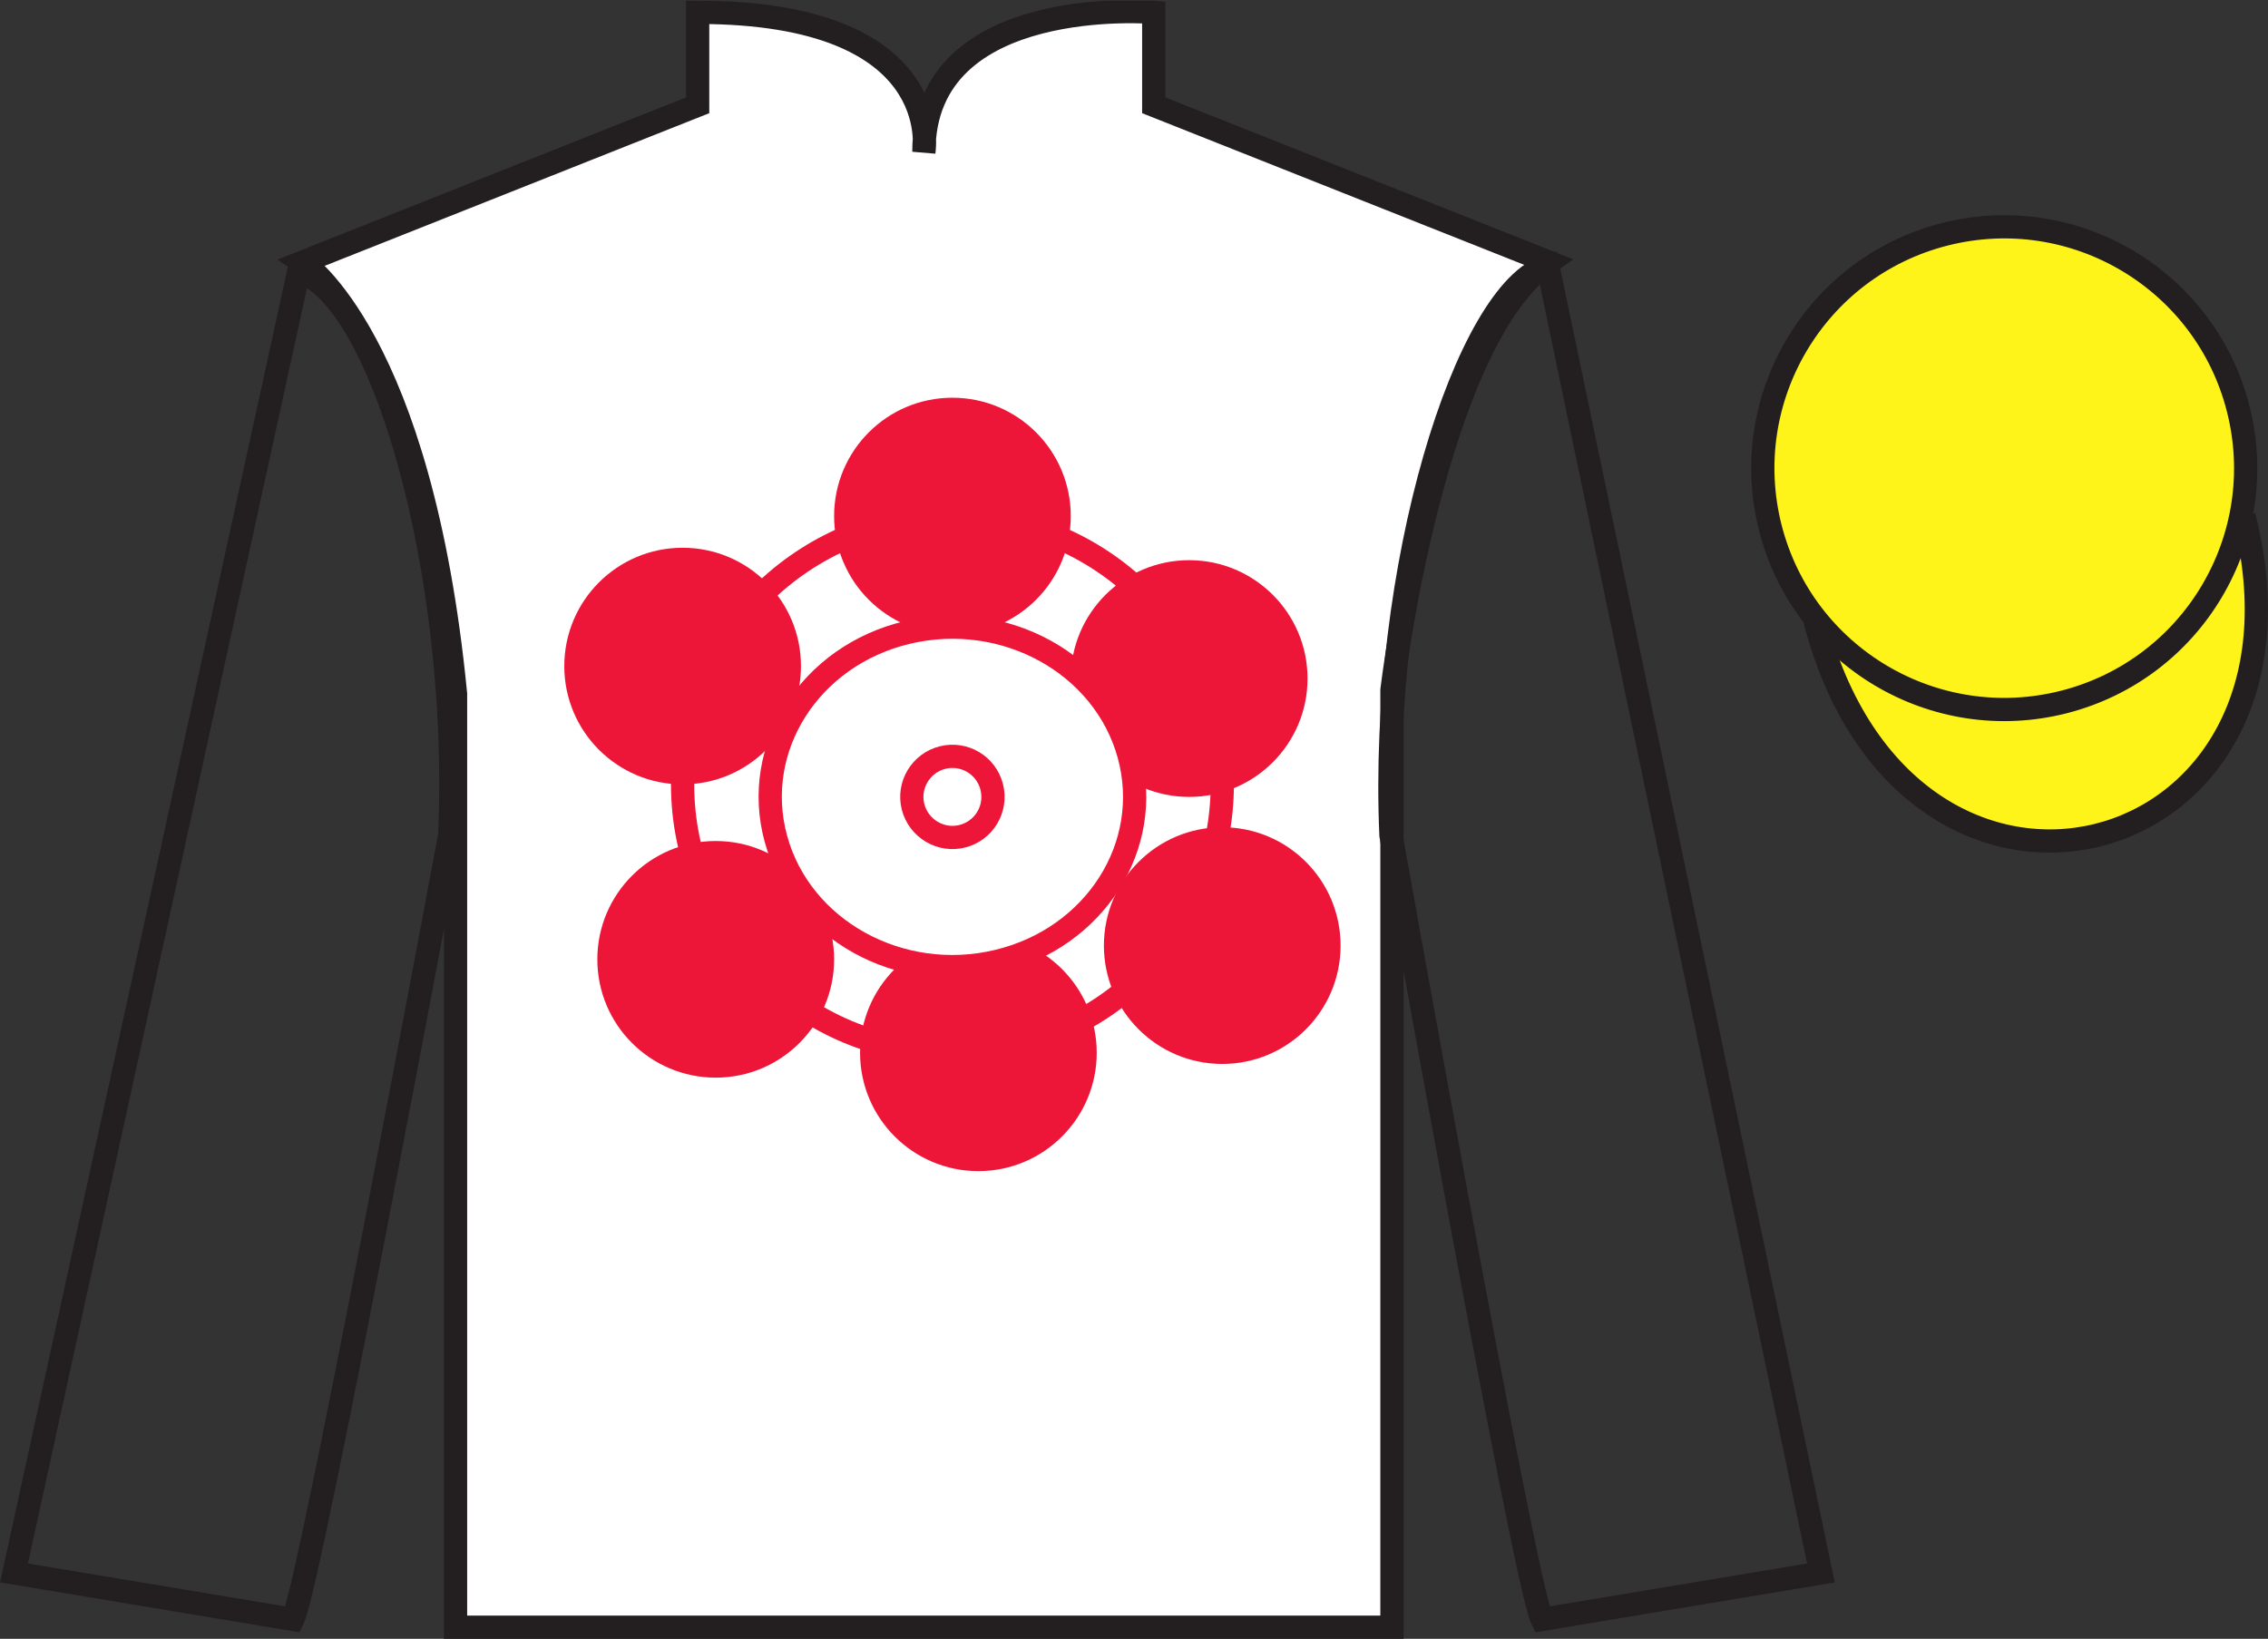 <?xml version="1.0" encoding="UTF-8"?>
<svg xmlns="http://www.w3.org/2000/svg" xmlns:xlink="http://www.w3.org/1999/xlink" width="97.59pt" height="70.53pt" viewBox="0 0 97.59 70.53" version="1.1">
<rect x="0" y="0" width="97.59" height="70.53" fill="#333333" stroke="none"/>
<defs>
<clipPath id="clip1">
  <path d="M 0 70.531 L 97.59 70.531 L 97.59 0.031 L 0 0.031 L 0 70.531 Z M 0 70.531 "/>
</clipPath>
</defs>
<g id="surface0">
<g clip-path="url(#clip1)" clip-rule="nonzero">
<path style=" stroke:none;fill-rule:nonzero;fill:rgb(100%,100%,100%);fill-opacity:1;" d="M 13.02 11.281 C 13.02 11.281 18.102 14.531 19.602 29.863 C 19.602 29.863 19.602 44.863 19.602 70.031 L 59.895 70.031 L 59.895 29.695 C 59.895 29.695 61.684 14.695 66.645 11.281 L 49.645 4.531 L 49.645 0.531 C 49.645 0.531 39.754 -0.305 39.754 6.531 C 39.754 6.531 40.77 0.531 30.02 0.531 L 30.02 4.531 L 13.02 11.281 "/>
<path style="fill:none;stroke-width:10;stroke-linecap:butt;stroke-linejoin:miter;stroke:rgb(13.73%,12.16%,12.549%);stroke-opacity:1;stroke-miterlimit:4;" d="M 130.195 592.487 C 130.195 592.487 181.016 559.987 196.016 406.667 C 196.016 406.667 196.016 256.667 196.016 4.987 L 598.945 4.987 L 598.945 408.347 C 598.945 408.347 616.836 558.347 666.445 592.487 L 496.445 659.987 L 496.445 699.987 C 496.445 699.987 397.539 708.347 397.539 639.987 C 397.539 639.987 407.695 699.987 300.195 699.987 L 300.195 659.987 L 130.195 592.487 Z M 130.195 592.487 " transform="matrix(0.1,0,0,-0.1,0,70.53)"/>
<path style=" stroke:none;fill-rule:nonzero;fill:rgb(100%,100%,100%);fill-opacity:1;" d="M 40.98 45.309 C 47.395 45.309 52.594 40.137 52.594 33.758 C 52.594 27.383 47.395 22.211 40.98 22.211 C 34.57 22.211 29.371 27.383 29.371 33.758 C 29.371 40.137 34.57 45.309 40.98 45.309 "/>
<path style="fill:none;stroke-width:10;stroke-linecap:butt;stroke-linejoin:miter;stroke:rgb(92.863%,8.783%,22.277%);stroke-opacity:1;stroke-miterlimit:4;" d="M 409.805 252.214 C 473.945 252.214 525.938 303.933 525.938 367.722 C 525.938 431.472 473.945 483.191 409.805 483.191 C 345.703 483.191 293.711 431.472 293.711 367.722 C 293.711 303.933 345.703 252.214 409.805 252.214 Z M 409.805 252.214 " transform="matrix(0.1,0,0,-0.1,0,70.53)"/>
<path style="fill:none;stroke-width:10;stroke-linecap:butt;stroke-linejoin:miter;stroke:rgb(13.73%,12.16%,12.549%);stroke-opacity:1;stroke-miterlimit:4;" d="M 126.016 8.347 C 133.516 23.347 193.516 345.847 193.516 345.847 C 198.516 460.847 163.516 578.347 128.516 588.347 L 6.016 28.347 L 126.016 8.347 Z M 126.016 8.347 " transform="matrix(0.1,0,0,-0.1,0,70.53)"/>
<path style="fill:none;stroke-width:10;stroke-linecap:butt;stroke-linejoin:miter;stroke:rgb(13.73%,12.16%,12.549%);stroke-opacity:1;stroke-miterlimit:4;" d="M 783.516 28.347 L 666.016 590.847 C 631.016 580.847 593.516 460.847 598.516 345.847 C 598.516 345.847 656.016 23.347 663.516 8.347 L 783.516 28.347 Z M 783.516 28.347 " transform="matrix(0.1,0,0,-0.1,0,70.53)"/>
<path style="fill:none;stroke-width:10;stroke-linecap:butt;stroke-linejoin:miter;stroke:rgb(13.73%,12.16%,12.549%);stroke-opacity:1;stroke-miterlimit:4;" d="M 866.719 486.902 C 876.055 489.284 881.719 498.777 879.336 508.113 C 876.953 517.448 867.422 523.112 858.086 520.73 C 848.75 518.347 843.125 508.816 845.508 499.48 C 847.891 490.144 857.383 484.519 866.719 486.902 Z M 866.719 486.902 " transform="matrix(0.1,0,0,-0.1,0,70.53)"/>
<path style="fill-rule:nonzero;fill:rgb(100%,95.41%,10.001%);fill-opacity:1;stroke-width:10;stroke-linecap:butt;stroke-linejoin:miter;stroke:rgb(13.73%,12.16%,12.549%);stroke-opacity:1;stroke-miterlimit:4;" d="M 780.703 439.245 C 820.391 283.62 1004.336 331.198 965.547 483.191 " transform="matrix(0.1,0,0,-0.1,0,70.53)"/>
<path style=" stroke:none;fill-rule:nonzero;fill:rgb(100%,95.41%,10.001%);fill-opacity:1;" d="M 88.809 30.211 C 94.367 28.793 97.723 23.141 96.305 17.582 C 94.887 12.023 89.23 8.668 83.672 10.086 C 78.113 11.504 74.762 17.16 76.176 22.719 C 77.594 28.273 83.254 31.629 88.809 30.211 "/>
<path style="fill:none;stroke-width:10;stroke-linecap:butt;stroke-linejoin:miter;stroke:rgb(13.73%,12.16%,12.549%);stroke-opacity:1;stroke-miterlimit:4;" d="M 888.086 403.191 C 943.672 417.37 977.227 473.894 963.047 529.48 C 948.867 585.066 892.305 618.62 836.719 604.441 C 781.133 590.261 747.617 533.698 761.758 478.113 C 775.938 422.566 832.539 389.011 888.086 403.191 Z M 888.086 403.191 " transform="matrix(0.1,0,0,-0.1,0,70.53)"/>
<path style=" stroke:none;fill-rule:nonzero;fill:rgb(92.863%,8.783%,22.277%);fill-opacity:1;" d="M 42.098 50.402 C 44.91 50.402 47.191 48.121 47.191 45.309 C 47.191 42.496 44.91 40.215 42.098 40.215 C 39.285 40.215 37.008 42.496 37.008 45.309 C 37.008 48.121 39.285 50.402 42.098 50.402 "/>
<path style=" stroke:none;fill-rule:nonzero;fill:rgb(92.863%,8.783%,22.277%);fill-opacity:1;" d="M 40.98 27.301 C 43.793 27.301 46.074 25.023 46.074 22.211 C 46.074 19.398 43.793 17.117 40.98 17.117 C 38.168 17.117 35.891 19.398 35.891 22.211 C 35.891 25.023 38.168 27.301 40.98 27.301 "/>
<path style=" stroke:none;fill-rule:nonzero;fill:rgb(92.863%,8.783%,22.277%);fill-opacity:1;" d="M 52.594 45.789 C 55.406 45.789 57.684 43.508 57.684 40.695 C 57.684 37.883 55.406 35.602 52.594 35.602 C 49.781 35.602 47.5 37.883 47.5 40.695 C 47.5 43.508 49.781 45.789 52.594 45.789 "/>
<path style=" stroke:none;fill-rule:nonzero;fill:rgb(92.863%,8.783%,22.277%);fill-opacity:1;" d="M 30.797 46.379 C 33.609 46.379 35.891 44.102 35.891 41.289 C 35.891 38.477 33.609 36.195 30.797 36.195 C 27.984 36.195 25.703 38.477 25.703 41.289 C 25.703 44.102 27.984 46.379 30.797 46.379 "/>
<path style=" stroke:none;fill-rule:nonzero;fill:rgb(92.863%,8.783%,22.277%);fill-opacity:1;" d="M 51.168 34.297 C 48.355 34.297 46.074 32.016 46.074 29.203 C 46.074 26.391 48.355 24.109 51.168 24.109 C 53.98 24.109 56.262 26.391 56.262 29.203 C 56.262 32.016 53.98 34.297 51.168 34.297 "/>
<path style=" stroke:none;fill-rule:nonzero;fill:rgb(92.863%,8.783%,22.277%);fill-opacity:1;" d="M 29.371 33.758 C 26.559 33.758 24.281 31.48 24.281 28.668 C 24.281 25.855 26.559 23.574 29.371 23.574 C 32.184 23.574 34.465 25.855 34.465 28.668 C 34.465 31.48 32.184 33.758 29.371 33.758 "/>
<path style=" stroke:none;fill-rule:nonzero;fill:rgb(100%,100%,100%);fill-opacity:1;" d="M 42.918 41.371 C 47.113 40.375 49.648 36.398 48.578 32.488 C 47.508 28.582 43.238 26.223 39.043 27.219 C 34.848 28.215 32.316 32.191 33.387 36.102 C 34.457 40.008 38.727 42.371 42.918 41.371 "/>
<path style="fill:none;stroke-width:10;stroke-linecap:butt;stroke-linejoin:miter;stroke:rgb(92.863%,8.783%,22.277%);stroke-opacity:1;stroke-miterlimit:4;" d="M 429.18 291.589 C 471.133 301.55 496.484 341.316 485.781 380.417 C 475.078 419.48 432.383 443.073 390.43 433.113 C 348.477 423.152 323.164 383.386 333.867 344.284 C 344.57 305.222 387.266 281.589 429.18 291.589 Z M 429.18 291.589 " transform="matrix(0.1,0,0,-0.1,0,70.53)"/>
<path style=" stroke:none;fill-rule:nonzero;fill:rgb(100%,100%,100%);fill-opacity:1;" d="M 41.414 35.988 C 42.348 35.75 42.914 34.797 42.672 33.863 C 42.434 32.93 41.484 32.367 40.551 32.605 C 39.617 32.844 39.051 33.793 39.289 34.727 C 39.531 35.66 40.48 36.227 41.414 35.988 "/>
<path style="fill:none;stroke-width:10;stroke-linecap:butt;stroke-linejoin:miter;stroke:rgb(92.863%,8.783%,22.277%);stroke-opacity:1;stroke-miterlimit:4;" d="M 414.141 345.417 C 423.477 347.8 429.141 357.331 426.719 366.667 C 424.336 376.003 414.844 381.628 405.508 379.245 C 396.172 376.863 390.508 367.37 392.891 358.034 C 395.312 348.698 404.805 343.034 414.141 345.417 Z M 414.141 345.417 " transform="matrix(0.1,0,0,-0.1,0,70.53)"/>
</g>
</g>
</svg>
